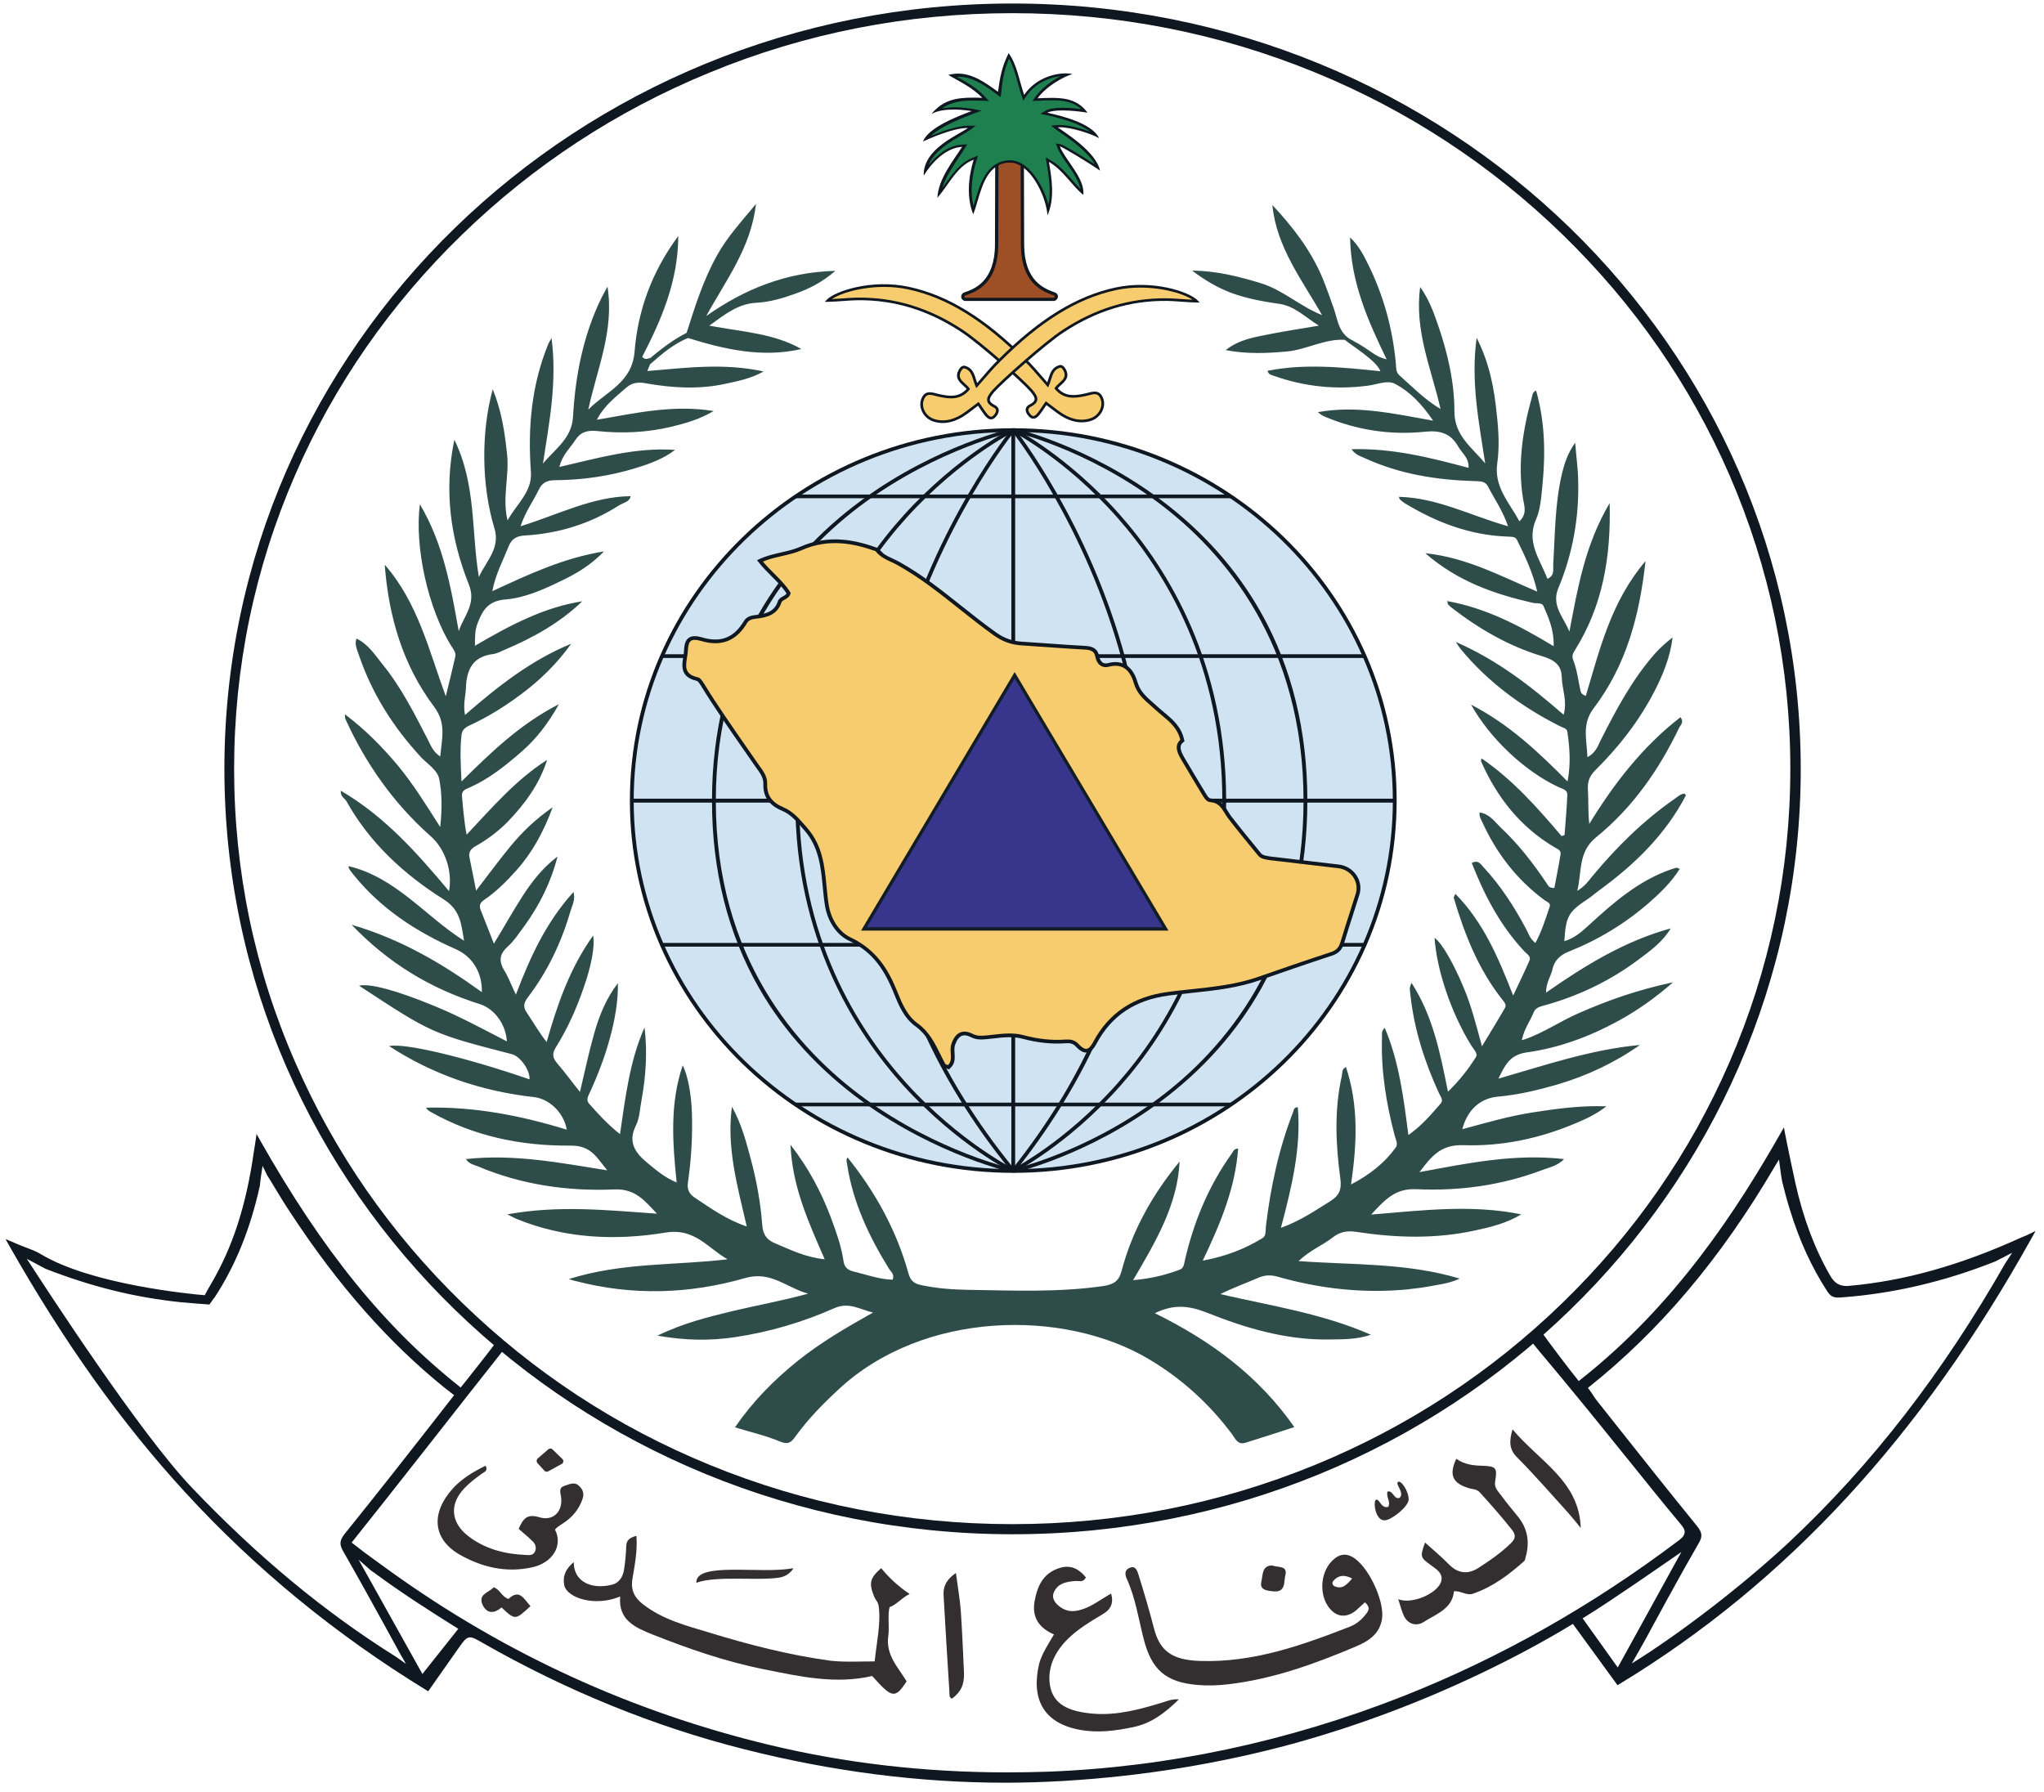 <?xml version="1.0" encoding="UTF-8" standalone="yes"?>
<svg width="100%" height="100%" viewBox="0 0 471 413" version="1.1" xmlns="http://www.w3.org/2000/svg" xmlns:xlink="http://www.w3.org/1999/xlink" xml:space="preserve" xmlns:serif="http://www.serif.com/" style="fill-rule:evenodd;clip-rule:evenodd;stroke-linejoin:round;stroke-miterlimit:2;">
  <g transform="matrix(1,0,0,1,-8852,-8614)">
    <g id="Page-64" serif:id="Page 64" transform="matrix(1.333,0,0,1.333,8640,8100)">
      <rect x="0" y="0" width="1920" height="1080" style="fill:none;"/>
      <g transform="matrix(1,0,0,1,509.877,675.388)">
        <path d="M0,-76.471C-0.4,-76.277 -0.8,-76.083 -1.24,-75.927L-1.52,-75.811C-11.837,-71.111 -21.515,-68.354 -31.073,-67.5C-31.273,-67.5 -31.433,-67.461 -31.593,-67.461C-32.872,-67.461 -33.712,-67.966 -34.432,-69.208C-37.111,-73.83 -39.111,-79.112 -40.51,-85.404C-40.99,-87.578 -41.43,-89.753 -41.91,-92.045L-42.47,-94.88L-42.99,-93.948C-50.428,-80.898 -61.106,-64.237 -77.782,-51.149L-77.902,-51.033L-78.022,-51.149C-79.541,-53.013 -83.26,-57.945 -84.38,-59.538L-84.66,-59.926L-86.46,-58.256L-86.22,-57.984C-85.18,-56.703 -83.94,-55.227 -82.701,-53.751C-81.661,-52.508 -80.621,-51.265 -79.701,-50.139L-79.581,-49.984C-77.462,-47.42 -75.262,-44.741 -73.303,-42.294C-72.063,-40.741 -70.783,-39.187 -69.544,-37.634L-69.504,-37.595C-66.504,-33.866 -63.425,-30.021 -60.306,-26.293C-59.906,-25.827 -59.546,-25.322 -59.626,-24.778C-59.706,-24.234 -60.186,-23.807 -60.666,-23.458C-75.622,-12.156 -91.658,-3.107 -108.294,3.457C-128.33,11.341 -149.005,15.729 -169.76,16.506C-172.119,16.584 -174.479,16.623 -176.838,16.623C-190.955,16.623 -204.792,15.03 -217.948,11.845C-241.543,6.175 -263.498,-3.884 -283.133,-17.982C-284.732,-19.108 -286.332,-20.312 -287.892,-21.438L-290.051,-23.108C-288.572,-24.934 -280.774,-34.798 -276.974,-39.653C-272.735,-45.051 -267.937,-51.188 -263.778,-56.431L-263.538,-56.742L-264.977,-57.907L-265.217,-57.557C-266.657,-55.615 -268.776,-52.974 -270.456,-50.838L-271.216,-49.906L-271.336,-50.023C-284.373,-60.354 -295.05,-73.519 -305.928,-92.744L-306.487,-93.754L-306.648,-92.627C-306.767,-91.89 -306.847,-91.268 -306.967,-90.608C-308.287,-81.325 -310.647,-74.102 -314.366,-67.81C-314.885,-66.917 -315.285,-66.218 -315.445,-65.868C-317.765,-66.063 -335.001,-67.694 -343.719,-72.937C-344.599,-73.481 -345.598,-73.83 -346.598,-74.218C-347.078,-74.413 -347.558,-74.568 -348.038,-74.801L-349.877,-75.578L-349.317,-74.568C-339.76,-57.712 -329.762,-43.692 -318.765,-31.73C-306.687,-18.564 -292.691,-7.107 -277.134,2.408L-276.815,2.602L-275.095,0.155C-273.895,-1.554 -272.735,-3.223 -271.576,-4.855C-270.616,-6.214 -270.216,-6.719 -269.576,-6.719C-269.056,-6.719 -268.456,-6.369 -267.377,-5.748C-252.94,2.486 -237.744,8.7 -222.187,12.622C-207.031,16.467 -191.875,18.409 -177.078,18.409C-173.679,18.409 -170.24,18.292 -166.881,18.098C-153.284,17.283 -140.007,15.108 -127.41,11.69C-116.412,8.661 -105.455,4.583 -94.818,-0.505C-89.219,-3.185 -84.06,-5.942 -79.061,-8.971L-78.941,-9.049L-71.223,1.554L-70.903,1.359C-42.07,-16.118 -18.716,-41.401 0.48,-75.966L1.04,-76.976L0,-76.471ZM-68.744,-2.214C-67.864,-3.767 -66.464,-6.214 -66.224,-6.68C-65.464,-8.078 -64.705,-9.515 -63.905,-10.952C-63.425,-11.806 -62.985,-12.661 -62.505,-13.515C-60.786,-16.661 -58.986,-19.885 -57.146,-23.069C-56.507,-24.157 -56.587,-24.856 -57.466,-25.943C-62.425,-32.041 -67.384,-38.294 -72.183,-44.352L-74.702,-47.537C-75.062,-47.964 -75.382,-48.469 -75.702,-48.974C-75.862,-49.207 -76.062,-49.479 -76.262,-49.751L-76.342,-49.867L-76.222,-49.945C-63.825,-59.81 -53.347,-72.276 -44.11,-88.006L-43.31,-89.326C-43.15,-88.006 -42.87,-85.986 -42.75,-85.481C-42.35,-83.85 -41.91,-82.18 -41.39,-80.549C-39.791,-75.345 -37.711,-70.801 -35.032,-66.645C-34.392,-65.635 -33.872,-65.402 -32.712,-65.48C-23.754,-66.101 -14.757,-68.199 -5.959,-71.694C-5.759,-71.772 -4.239,-72.587 -2.999,-73.209L-4.199,-71.383C-15.076,-52.314 -27.313,-36.546 -41.55,-23.186C-49.508,-15.768 -60.506,-7.301 -68.744,-2.214M-60.186,-21.477L-71.183,-1.514L-77.262,-10.02L-77.102,-10.098C-72.023,-13.244 -64.465,-18.526 -60.186,-21.477M-342.999,-70.451C-335.121,-67.383 -327.722,-65.519 -319.644,-64.665C-318.924,-64.587 -315.005,-64.276 -314.846,-64.276L-314.606,-64.276L-314.486,-64.47C-313.806,-65.441 -313.806,-65.441 -313.766,-65.441C-310.127,-70.995 -307.567,-77.325 -305.928,-84.743C-305.888,-84.86 -305.888,-84.976 -305.888,-85.132C-305.848,-85.481 -305.648,-87.074 -305.448,-88.239L-304.728,-86.763L-304.728,-86.724C-304.248,-85.986 -303.808,-85.248 -303.368,-84.51C-302.408,-82.918 -301.489,-81.403 -300.489,-79.928C-292.331,-67.5 -283.653,-57.674 -273.935,-49.829C-273.895,-49.829 -273.055,-49.129 -272.336,-48.586C-273.655,-46.877 -280.254,-38.449 -283.013,-34.954C-285.692,-31.575 -288.452,-28.079 -291.211,-24.662C-292.011,-23.652 -292.291,-22.914 -291.531,-21.632C-289.092,-17.399 -286.732,-13.088 -284.413,-8.894C-283.613,-7.457 -282.853,-6.02 -282.053,-4.583C-281.933,-4.35 -281.253,-3.146 -280.654,-2.136L-282.413,-3.379C-294.69,-11.069 -306.248,-20.623 -317.685,-32.623C-326.603,-41.983 -342.479,-66.412 -346.198,-72.16C-343.039,-70.49 -342.999,-70.451 -342.999,-70.451M-271.736,-8.273L-271.616,-8.195L-277.814,-0.388L-288.852,-20.157L-286.732,-18.293L-286.332,-18.021C-281.453,-14.408 -276.455,-11.224 -271.736,-8.273" style="fill:rgb(15,23,33);fill-rule:nonzero;"/>
      </g>
      <g transform="matrix(1,0,0,1,334.039,649.173)">
        <path d="M0,-261.299C18.156,-261.299 35.792,-257.842 52.348,-251.046C68.384,-244.482 82.74,-235.045 95.098,-223.044C107.455,-211.043 117.172,-197.062 123.931,-181.527C130.929,-165.409 134.488,-148.321 134.488,-130.688C134.488,-113.056 130.929,-95.929 123.931,-79.85C117.172,-64.276 107.455,-50.334 95.098,-38.333C82.74,-26.332 68.344,-16.894 52.348,-10.331C35.752,-3.535 18.156,-0.078 0,-0.078C-18.156,-0.078 -35.792,-3.535 -52.348,-10.331C-68.384,-16.895 -82.74,-26.332 -95.097,-38.333C-107.455,-50.334 -117.172,-64.315 -123.931,-79.85C-130.969,-95.89 -134.528,-113.017 -134.528,-130.65C-134.528,-148.282 -130.969,-165.409 -123.971,-181.488C-117.212,-197.062 -107.495,-211.005 -95.137,-223.005C-82.78,-235.006 -68.384,-244.443 -52.388,-251.007C-35.752,-257.881 -18.156,-261.299 0,-261.299M0,-262.969C-75.222,-262.969 -136.208,-203.742 -136.208,-130.65C-136.208,-57.596 -75.222,1.67 0.04,1.67C75.302,1.67 136.288,-57.558 136.288,-130.65C136.248,-203.742 75.262,-262.969 0,-262.969" style="fill:rgb(15,23,33);fill-rule:nonzero;"/>
      </g>
      <g transform="matrix(1,0,0,1,335.758,437.352)">
        <path d="M0,-23.962C0,-23.962 0.04,-13.826 0.04,-9.553C0.04,-2.951 3.639,-1.63 5.559,-0.931C6.039,-0.776 5.959,-0.116 5.479,0L-9.878,0C-10.358,-0.077 -10.438,-0.737 -9.958,-0.931C-8.038,-1.592 -4.439,-2.951 -4.439,-9.553C-4.439,-13.826 -4.399,-23.962 -4.399,-23.962L0,-23.962Z" style="fill:rgb(158,79,38);fill-rule:nonzero;"/>
      </g>
      <g transform="matrix(1,0,0,1,341.272,413.116)">
        <path d="M0,24.511L-15.438,24.507C-15.776,24.452 -16.031,24.191 -16.07,23.855C-16.112,23.51 -15.914,23.187 -15.58,23.052C-13.835,22.451 -10.235,21.213 -10.235,14.683C-10.235,10.459 -10.195,0.375 -10.195,0.273L-10.194,0L-5.232,0L-5.231,0.273C-5.231,0.375 -5.191,10.459 -5.191,14.683C-5.191,21.105 -1.72,22.369 0.144,23.048C0.46,23.15 0.662,23.433 0.649,23.766C0.635,24.121 0.388,24.417 0.034,24.503L0,24.511ZM-15.363,23.963L-0.076,23.963C0.031,23.924 0.082,23.828 0.085,23.745C0.088,23.683 0.067,23.601 -0.044,23.565C-2.047,22.836 -5.756,21.485 -5.756,14.683C-5.756,10.851 -5.788,2.196 -5.795,0.548L-9.631,0.548C-9.638,2.196 -9.67,10.851 -9.67,14.683C-9.67,21.6 -13.524,22.926 -15.377,23.563C-15.517,23.621 -15.514,23.753 -15.51,23.792C-15.506,23.826 -15.483,23.934 -15.363,23.963" style="fill:rgb(15,23,33);fill-rule:nonzero;"/>
      </g>
      <g transform="matrix(1,0,0,1,327.24,395.253)">
        <path d="M0,26.72C-0.8,24.312 -0.68,21.166 0.32,18.02L0.44,17.593L0,17.749C-2.12,18.564 -3.439,20.428 -4.719,22.254C-5.079,22.797 -5.479,23.302 -5.879,23.846C-5.479,21.516 -3.919,19.186 -2.639,17.321C-2.279,16.816 -1.96,16.311 -1.68,15.885L-1.44,15.535L-1.88,15.574C-4.879,15.729 -7.198,18.409 -8.238,19.923C-7.798,16.778 -4.279,14.758 -2.12,13.515C-1.52,13.166 -1.04,12.894 -0.72,12.661L-0.2,12.272L-0.88,12.272C-2.959,12.272 -5.879,13.399 -8.118,14.37C-6.718,12.233 -2,10.486 -0.12,9.787L0.64,9.515L-0.12,9.36C-0.16,9.36 -1.56,9.088 -3.199,9.088C-4.399,9.088 -5.399,9.204 -6.239,9.476C-4.519,7.845 -2.559,7.457 0,7.457C0.48,7.457 1,7.457 1.68,7.495L2.239,7.534L1.879,7.146C0.52,5.67 -1.28,4.66 -2.879,3.806C-3.119,3.689 -3.319,3.573 -3.559,3.418C-3.199,3.34 -2.839,3.34 -2.519,3.34C0,3.34 2.199,4.932 4.279,6.447L4.599,6.68L4.639,6.292C4.959,4.194 5.239,2.252 6.278,0C7.118,1.32 7.598,3.029 8.038,4.66C8.238,5.36 8.438,6.097 8.678,6.796L8.838,7.224L9.118,6.835C10.957,4.156 14.037,3.223 16.156,3.223L16.356,3.223C14.676,3.922 12.397,5.36 11.077,7.185L10.837,7.534L11.277,7.534C11.517,7.534 11.757,7.534 11.997,7.495C12.557,7.457 13.157,7.457 13.717,7.457C15.756,7.457 17.836,7.728 19.395,9.515C18.356,9.36 16.876,9.204 15.556,9.204C14.237,9.204 13.357,9.36 12.837,9.631L12.357,9.903L12.917,10.02C17.276,10.952 20.075,12.195 21.315,13.671C19.635,12.933 16.956,12.117 15.156,12.117L14.716,12.117L14.117,12.156L14.597,12.506C14.757,12.622 14.996,12.777 15.236,12.971C16.916,14.098 20.635,16.661 21.635,19.302C19.675,17.981 15.636,15.496 15.116,15.418L14.716,15.341L14.876,15.69C15.236,16.584 15.916,17.554 16.596,18.564C17.716,20.195 18.875,21.904 18.956,23.535C18.276,22.953 17.676,22.215 17.036,21.477C15.956,20.234 14.796,18.914 13.317,18.059L12.917,17.826L12.997,18.292C13.517,21.205 13.877,24.04 13.077,26.564C12.477,23.186 9.878,18.137 6.438,18.137C3.079,18.137 1.84,21.399 1.4,22.642C1.12,23.38 0.92,24.118 0.72,24.856C0.4,25.477 0.24,26.099 0,26.72" style="fill:rgb(31,128,79);fill-rule:nonzero;"/>
      </g>
      <g transform="matrix(1,0,0,1,333.479,421.895)">
        <path d="M0,-26.176C0.68,-24.934 1.12,-23.419 1.52,-21.904C1.72,-21.205 1.92,-20.467 2.159,-19.768L2.439,-18.875L2.959,-19.652C4.479,-21.904 6.958,-22.914 8.918,-23.147C7.398,-22.332 5.639,-21.089 4.559,-19.574L4.039,-18.836L4.959,-18.875C5.199,-18.875 5.439,-18.875 5.679,-18.914C6.239,-18.953 6.838,-18.953 7.398,-18.953C9.198,-18.953 11.037,-18.758 12.477,-17.438C11.517,-17.554 10.358,-17.671 9.238,-17.671C7.878,-17.671 6.958,-17.515 6.399,-17.205L5.399,-16.622L6.518,-16.389C10.038,-15.612 12.557,-14.68 13.997,-13.554C12.357,-14.136 10.278,-14.68 8.838,-14.68L8.398,-14.68L7.238,-14.564L8.158,-13.865C8.318,-13.748 8.558,-13.593 8.838,-13.399C10.318,-12.389 13.517,-10.175 14.837,-7.884C12.797,-9.204 9.438,-11.263 8.878,-11.379L8.078,-11.496L8.358,-10.758C8.718,-9.826 9.398,-8.855 10.118,-7.845C11.077,-6.447 12.077,-4.971 12.357,-3.573C11.877,-4.078 11.397,-4.622 10.917,-5.165C9.798,-6.447 8.678,-7.767 7.158,-8.622L6.319,-9.088L6.478,-8.155C6.918,-5.592 7.278,-3.107 6.798,-0.893C5.919,-4.272 3.399,-8.583 0.16,-8.583C-3.359,-8.583 -4.639,-5.204 -5.119,-3.961C-5.399,-3.223 -5.599,-2.485 -5.839,-1.748C-5.959,-1.398 -6.039,-1.009 -6.159,-0.66C-6.718,-2.913 -6.518,-5.709 -5.639,-8.544L-5.359,-9.398L-6.238,-9.049C-8.438,-8.195 -9.758,-6.291 -11.077,-4.466C-11.237,-4.233 -11.397,-4 -11.557,-3.767C-10.957,-5.709 -9.678,-7.573 -8.638,-9.166C-8.278,-9.67 -7.958,-10.175 -7.678,-10.641L-7.238,-11.34L-8.078,-11.301C-10.637,-11.185 -12.677,-9.282 -13.917,-7.767C-12.957,-10.214 -10.038,-11.845 -8.198,-12.933C-7.598,-13.282 -7.118,-13.554 -6.798,-13.787L-5.759,-14.564L-7.078,-14.564C-8.918,-14.564 -11.397,-13.671 -13.517,-12.816C-11.677,-14.564 -7.718,-16.04 -6.239,-16.622L-4.759,-17.166L-6.318,-17.477C-6.358,-17.477 -7.758,-17.749 -9.438,-17.749C-10.238,-17.749 -10.957,-17.671 -11.597,-17.554C-10.078,-18.642 -8.358,-18.914 -6.239,-18.914C-5.759,-18.914 -5.239,-18.914 -4.559,-18.875L-3.479,-18.836L-4.199,-19.613C-5.599,-21.127 -7.398,-22.137 -8.998,-22.992C-9.038,-22.992 -9.038,-23.03 -9.078,-23.03L-8.718,-23.03C-6.279,-23.03 -4.119,-21.477 -2.08,-19.962L-1.48,-19.496L-1.36,-20.234C-1.16,-22.292 -0.92,-24.118 0,-26.176M-0.08,-27.108C-1.28,-24.739 -1.6,-22.759 -1.92,-20.428C-4.159,-22.059 -6.318,-23.574 -8.838,-23.574C-9.358,-23.574 -9.918,-23.497 -10.517,-23.341C-8.678,-22.254 -6.358,-21.205 -4.639,-19.38C-5.239,-19.418 -5.799,-19.418 -6.318,-19.418C-9.238,-19.418 -11.477,-18.953 -13.437,-16.583C-12.357,-17.205 -10.877,-17.36 -9.518,-17.36C-7.878,-17.36 -6.478,-17.088 -6.478,-17.088C-8.798,-16.234 -13.997,-14.253 -14.876,-11.845C-13.077,-12.661 -9.518,-14.175 -7.158,-14.175L-7.118,-14.175C-8.638,-13.01 -14.916,-10.603 -14.756,-5.942C-13.517,-7.962 -11.077,-10.758 -8.118,-10.913C-9.598,-8.583 -12.237,-5.398 -12.397,-2.097C-10.358,-4.466 -8.998,-7.612 -6.118,-8.699C-7.078,-5.631 -7.358,-2.058 -6.198,0.738C-5.599,-0.777 -5.279,-2.369 -4.719,-3.845C-4.239,-5.126 -3.039,-8.195 0.12,-8.195C3.639,-8.195 6.399,-2.408 6.638,0.932C7.878,-1.864 7.438,-5.204 6.878,-8.311C9.358,-6.913 10.837,-4.194 12.837,-2.602C13.117,-5.476 9.798,-8.505 8.758,-10.991C9.238,-10.913 14.037,-8 15.716,-6.796C15.036,-10.097 9.598,-13.399 8.398,-14.292L8.798,-14.292C10.877,-14.292 14.157,-13.166 15.556,-12.428C14.277,-15.03 9.038,-16.273 6.598,-16.816C7.118,-17.088 8.078,-17.205 9.198,-17.205C10.717,-17.205 12.437,-17.011 13.557,-16.816C11.957,-19.03 9.718,-19.38 7.358,-19.38C6.559,-19.38 5.719,-19.341 4.919,-19.302C6.399,-21.36 9.358,-23.03 10.957,-23.497C10.638,-23.574 10.238,-23.613 9.798,-23.613C7.718,-23.613 4.519,-22.72 2.599,-19.884C1.76,-22.37 1.32,-25.205 -0.08,-27.108" style="fill:rgb(15,23,33);fill-rule:nonzero;"/>
      </g>
      <g transform="matrix(1,0,0,1,337.318,439.645)">
        <path d="M0,13.476C0.76,14.408 1.44,15.262 -0.2,16.078C-1,16.466 -0.8,17.165 -0.32,17.709C0.32,18.486 0.88,17.981 1.28,17.476C1.72,16.933 2.08,16.311 2.559,15.651C3.559,16.389 4.439,17.127 5.439,17.748C6.958,18.641 8.638,19.069 10.398,18.447C11.837,17.903 12.677,16.311 12.237,14.991C11.677,13.282 10.438,13.981 9.278,14.214C7.478,14.602 5.719,14.796 4.279,13.088C4.959,12.117 6.638,11.534 5.759,9.903C5.559,9.553 5.279,9.165 4.839,9.32C3.399,9.786 3.399,11.184 2.839,12.505C1.48,10.951 0.28,9.476 -1.08,8.155C-6.638,2.601 -13.277,-2.525 -21.195,-4.234C-27.473,-5.593 -33.752,-3.535 -35.152,-2.098C-33.792,-2.098 -31.353,-2.37 -30.033,-2.37C-23.434,-2.447 -17.636,-0.544 -12.117,3.067C-8.878,5.165 -1.36,11.884 0,13.476" style="fill:rgb(247,204,110);fill-rule:nonzero;"/>
      </g>
      <g transform="matrix(1,0,0,1,346.03,433.796)">
        <path d="M0,24.815C-1.101,24.815 -2.237,24.473 -3.395,23.792C-4.104,23.352 -4.738,22.866 -5.409,22.352C-5.635,22.178 -5.865,22.002 -6.1,21.826C-6.244,22.031 -6.377,22.231 -6.507,22.426C-6.753,22.793 -6.984,23.14 -7.248,23.466C-7.511,23.798 -7.876,24.182 -8.347,24.187C-8.646,24.197 -8.948,24.026 -9.216,23.7C-9.584,23.283 -9.747,22.842 -9.668,22.465C-9.623,22.248 -9.474,21.944 -9.018,21.722C-8.507,21.468 -8.215,21.198 -8.153,20.921C-8.058,20.496 -8.483,19.974 -8.895,19.468C-10.239,17.896 -17.764,11.175 -20.96,9.106C-26.624,5.399 -32.441,3.637 -38.742,3.707C-39.391,3.707 -40.337,3.776 -41.251,3.841C-42.195,3.909 -43.17,3.979 -43.864,3.979L-44.41,3.979L-44.035,3.594C-42.596,2.116 -36.286,0 -29.856,1.392C-23.095,2.851 -16.666,6.807 -9.623,13.845C-8.586,14.853 -7.646,15.944 -6.651,17.1C-6.421,17.367 -6.189,17.637 -5.952,17.909C-5.878,17.701 -5.813,17.493 -5.749,17.289C-5.436,16.286 -5.14,15.338 -3.948,14.952C-3.278,14.714 -2.893,15.387 -2.748,15.64C-2.026,16.978 -2.872,17.741 -3.552,18.354C-3.766,18.547 -3.971,18.731 -4.133,18.927C-2.789,20.403 -1.167,20.202 0.514,19.839C0.706,19.801 0.897,19.75 1.086,19.7C2.034,19.449 3.214,19.137 3.749,20.77C4.229,22.21 3.323,23.922 1.77,24.509C1.192,24.713 0.601,24.815 0,24.815M-6.205,21.174L-6.011,21.317C-5.704,21.544 -5.409,21.77 -5.117,21.993C-4.456,22.5 -3.831,22.979 -3.147,23.404C-1.464,24.393 0.092,24.616 1.605,24.081C2.928,23.581 3.707,22.128 3.301,20.909C2.902,19.692 2.192,19.881 1.21,20.141C1.011,20.194 0.811,20.246 0.613,20.286C-1.189,20.675 -3.08,20.904 -4.615,19.081L-4.727,18.949L-4.628,18.808C-4.424,18.517 -4.143,18.263 -3.872,18.019C-3.195,17.409 -2.61,16.881 -3.162,15.857C-3.437,15.377 -3.613,15.321 -3.793,15.384C-4.76,15.697 -4.998,16.458 -5.299,17.421C-5.402,17.754 -5.51,18.097 -5.655,18.44L-5.802,18.787L-6.052,18.502C-6.38,18.127 -6.698,17.758 -7.012,17.393C-8,16.245 -8.933,15.161 -9.958,14.165C-16.937,7.193 -23.291,3.276 -29.958,1.837C-35.425,0.655 -41.138,2.125 -43.196,3.506C-42.619,3.481 -41.944,3.432 -41.286,3.386C-40.363,3.319 -39.409,3.25 -38.745,3.25C-32.352,3.188 -26.443,4.966 -20.698,8.727C-17.396,10.864 -9.92,17.553 -8.531,19.179L-8.528,19.183C-8.048,19.772 -7.551,20.381 -7.693,21.018C-7.788,21.441 -8.152,21.805 -8.805,22.13C-9.037,22.243 -9.172,22.386 -9.207,22.555C-9.256,22.788 -9.127,23.1 -8.854,23.409C-8.677,23.624 -8.51,23.73 -8.355,23.73L-8.352,23.73C-8.148,23.728 -7.908,23.55 -7.619,23.185C-7.368,22.875 -7.142,22.536 -6.902,22.177C-6.728,21.916 -6.547,21.645 -6.345,21.367L-6.205,21.174Z" style="fill:rgb(15,23,33);fill-rule:nonzero;"/>
      </g>
      <g transform="matrix(1,0,0,1,330.72,439.761)">
        <path d="M0,13.476C-0.76,14.408 -1.44,15.263 0.2,16.079C1,16.467 0.8,17.166 0.32,17.709C-0.32,18.486 -0.88,17.982 -1.28,17.476C-1.72,16.933 -2.079,16.311 -2.559,15.651C-3.559,16.389 -4.439,17.127 -5.439,17.748C-6.958,18.642 -8.638,19.069 -10.397,18.447C-11.837,17.904 -12.677,16.311 -12.237,14.991C-11.677,13.282 -10.438,13.981 -9.278,14.214C-7.478,14.602 -5.719,14.797 -4.279,13.088C-4.959,12.117 -6.638,11.535 -5.759,9.903C-5.559,9.554 -5.279,9.165 -4.839,9.32C-3.399,9.787 -3.399,11.185 -2.839,12.505C-1.48,10.952 -0.28,9.476 1.08,8.155C6.638,2.602 13.277,-2.525 21.195,-4.234C27.474,-5.593 33.752,-3.535 35.152,-2.097C33.792,-2.097 31.353,-2.369 30.033,-2.369C23.435,-2.447 17.636,-0.544 12.117,3.068C8.918,5.165 1.4,11.884 0,13.476" style="fill:rgb(247,204,110);fill-rule:nonzero;"/>
      </g>
      <g transform="matrix(1,0,0,1,322.005,433.912)">
        <path d="M0,24.816C-0.6,24.816 -1.188,24.714 -1.764,24.511C-3.321,23.923 -4.227,22.21 -3.747,20.769C-3.212,19.137 -2.032,19.45 -1.084,19.701C-0.895,19.751 -0.704,19.801 -0.516,19.839C1.169,20.203 2.791,20.402 4.135,18.927C3.973,18.732 3.768,18.547 3.554,18.354C2.874,17.742 2.028,16.979 2.747,15.646C2.895,15.388 3.278,14.716 3.956,14.955C5.141,15.338 5.438,16.286 5.751,17.29C5.815,17.493 5.88,17.702 5.954,17.91C6.191,17.637 6.423,17.367 6.653,17.101C7.648,15.945 8.588,14.853 9.628,13.843C16.669,6.808 23.098,2.851 29.858,1.392C36.289,0 42.598,2.117 44.037,3.594L44.412,3.98L43.866,3.98C43.172,3.98 42.197,3.91 41.253,3.842C40.339,3.776 39.393,3.708 38.747,3.708C32.45,3.632 26.626,5.399 20.963,9.106C17.787,11.188 10.341,17.828 8.896,19.47C8.484,19.975 8.06,20.497 8.155,20.921C8.217,21.199 8.509,21.469 9.022,21.724C9.476,21.944 9.625,22.249 9.67,22.465C9.749,22.843 9.586,23.284 9.213,23.707C8.95,24.027 8.66,24.192 8.349,24.187C7.877,24.183 7.513,23.799 7.248,23.465C6.986,23.141 6.755,22.794 6.509,22.426C6.379,22.232 6.246,22.031 6.102,21.827C5.867,22.003 5.637,22.179 5.411,22.352C4.74,22.867 4.106,23.352 3.402,23.789C2.239,24.473 1.101,24.816 0,24.816M-2.233,19.949C-2.698,19.949 -3.056,20.169 -3.299,20.909C-3.705,22.128 -2.926,23.582 -1.598,24.084C-0.09,24.616 1.466,24.393 3.154,23.402C3.833,22.979 4.458,22.5 5.119,21.994C5.41,21.771 5.706,21.544 6.013,21.318L6.207,21.175L6.347,21.368C6.549,21.646 6.73,21.917 6.904,22.178C7.143,22.536 7.37,22.875 7.62,23.184C7.91,23.55 8.149,23.729 8.354,23.731L8.357,23.731C8.512,23.731 8.678,23.625 8.851,23.416C9.129,23.1 9.258,22.789 9.209,22.556C9.174,22.386 9.039,22.243 8.809,22.131C8.154,21.806 7.79,21.442 7.695,21.019C7.553,20.382 8.049,19.773 8.53,19.183L8.535,19.177C9.985,17.527 17.498,10.826 20.7,8.727C26.445,4.967 32.345,3.189 38.75,3.251C39.411,3.251 40.365,3.319 41.288,3.386C41.946,3.433 42.62,3.482 43.198,3.506C41.139,2.125 35.427,0.656 29.961,1.838C23.293,3.277 16.939,7.193 9.963,14.164C8.935,15.161 8.002,16.246 7.014,17.394C6.7,17.758 6.382,18.128 6.054,18.502L5.804,18.788L5.657,18.441C5.512,18.098 5.404,17.754 5.301,17.422C5,16.458 4.762,15.697 3.801,15.386C3.615,15.322 3.439,15.378 3.161,15.863C2.612,16.881 3.197,17.409 3.874,18.019C4.145,18.264 4.426,18.517 4.63,18.808L4.729,18.949L4.617,19.081C3.082,20.903 1.191,20.676 -0.615,20.286C-0.809,20.247 -1.009,20.194 -1.208,20.142C-1.592,20.04 -1.935,19.949 -2.233,19.949" style="fill:rgb(15,23,33);fill-rule:nonzero;"/>
      </g>
      <g transform="matrix(-1,0,0,1,334.199,588.042)">
        <path d="M0,-128.086C-36.42,-128.086 -65.944,-99.413 -65.944,-64.043C-65.944,-28.673 -36.42,0 0,0C36.42,0 65.944,-28.673 65.944,-64.043C65.944,-99.413 36.42,-128.086 0,-128.086" style="fill:rgb(207,227,242);fill-rule:nonzero;"/>
      </g>
      <g transform="matrix(1,0,0,1,334.199,459.636)">
        <path d="M0,128.726C-36.543,128.726 -66.274,99.853 -66.274,64.363C-66.274,28.873 -36.543,0 0,0C36.544,0 66.274,28.873 66.274,64.363C66.274,99.853 36.544,128.726 0,128.726M0,0.64C-36.18,0.64 -65.615,29.226 -65.615,64.363C-65.615,99.5 -36.18,128.086 0,128.086C36.18,128.086 65.615,99.5 65.615,64.363C65.615,29.226 36.18,0.64 0,0.64" style="fill:rgb(15,23,33);fill-rule:nonzero;"/>
      </g>
      <g transform="matrix(1,0,0,1,0,-32.002)">
        <rect x="268.255" y="555.681" width="131.889" height="0.64" style="fill:rgb(15,23,33);"/>
      </g>
      <g transform="matrix(1,0,0,1,0,17.866)">
        <rect x="273.453" y="530.747" width="121.532" height="0.64" style="fill:rgb(15,23,33);"/>
      </g>
      <g transform="matrix(1,0,0,1,0,73.092)">
        <rect x="296.527" y="503.134" width="75.343" height="0.64" style="fill:rgb(15,23,33);"/>
      </g>
      <g transform="matrix(1,0,0,1,0,-32.002)">
        <rect x="268.255" y="555.681" width="131.889" height="0.64" style="fill:rgb(15,23,33);"/>
      </g>
      <g transform="matrix(1,0,0,1,0,-81.947)">
        <rect x="273.453" y="580.654" width="121.532" height="0.639" style="fill:rgb(15,23,33);"/>
      </g>
      <g transform="matrix(1,0,0,1,0,-137.174)">
        <rect x="296.527" y="608.267" width="75.343" height="0.64" style="fill:rgb(15,23,33);"/>
      </g>
      <g transform="matrix(1,0,0,1,0,-32.041)">
        <rect x="333.869" y="491.958" width="0.659" height="128.125" style="fill:rgb(15,23,33);"/>
      </g>
      <g transform="matrix(1,0,0,1,334.459,459.721)">
        <path d="M0,128.478L-0.521,128.086C25.819,95.105 24.416,62.145 18.601,40.303C12.298,16.624 -0.393,0.551 -0.521,0.392L0,0C0.128,0.16 12.902,16.338 19.239,40.143C22.962,54.129 23.771,67.976 21.643,81.299C18.983,97.953 11.701,113.826 0,128.478" style="fill:rgb(15,23,33);fill-rule:nonzero;"/>
      </g>
      <g transform="matrix(1,0,0,1,334.35,459.633)">
        <path d="M0,128.654L-0.303,128.086C-0.212,128.04 8.881,123.401 17.853,113.271C26.128,103.928 35.991,87.867 35.991,64.404C35.991,40.929 26.117,24.82 17.834,15.439C8.862,5.278 -0.213,0.613 -0.304,0.568L0.001,0C0.093,0.047 9.28,4.769 18.334,15.023C26.69,24.485 36.649,40.733 36.649,64.404C36.649,88.076 26.689,104.281 18.334,113.709C9.279,123.925 0.092,128.608 0,128.654" style="fill:rgb(15,23,33);fill-rule:nonzero;"/>
      </g>
      <g transform="matrix(1,0,0,1,334.273,459.606)">
        <path d="M0,128.748L-0.148,128.125C-0.023,128.096 12.573,125.19 25,115.914C36.452,107.365 50.104,91.495 50.104,64.432C50.104,37.358 36.441,21.452 24.979,12.876C12.552,3.579 -0.024,0.651 -0.149,0.623L0.001,0C0.128,0.029 12.842,2.988 25.381,12.369C32.749,17.882 38.62,24.501 42.831,32.043C48.095,41.468 50.763,52.366 50.763,64.432C50.763,76.498 48.095,87.389 42.831,96.803C38.62,104.336 32.749,110.941 25.38,116.437C12.842,125.789 0.127,128.719 0,128.748" style="fill:rgb(15,23,33);fill-rule:nonzero;"/>
      </g>
      <g transform="matrix(1,0,0,1,333.941,459.718)">
        <path d="M0,128.484C-11.994,113.832 -19.458,97.958 -22.185,81.303C-24.367,67.979 -23.538,54.131 -19.721,40.144C-13.225,16.338 -0.131,0.16 0,0L0.516,0.398C0.385,0.557 -12.633,16.648 -19.09,40.33C-25.044,62.166 -26.475,95.115 0.516,128.086L0,128.484Z" style="fill:rgb(15,23,33);fill-rule:nonzero;"/>
      </g>
      <g transform="matrix(1,0,0,1,334.05,459.632)">
        <path d="M0,128.657C-0.094,128.611 -9.502,123.928 -18.774,113.713C-27.331,104.286 -37.532,88.079 -37.532,64.406C-37.532,40.733 -27.332,24.484 -18.774,15.022C-9.502,4.768 -0.095,0.047 -0.001,0L0.298,0.57C0.205,0.616 -9.108,5.295 -18.298,15.464C-26.772,24.842 -36.873,40.945 -36.873,64.406C-36.873,87.879 -26.762,103.946 -18.28,113.29C-9.09,123.414 0.204,128.041 0.297,128.086L0,128.657Z" style="fill:rgb(15,23,33);fill-rule:nonzero;"/>
      </g>
      <g transform="matrix(1,0,0,1,334.126,459.605)">
        <path d="M0,128.71C-0.13,128.681 -13.154,125.762 -25.999,116.42C-33.548,110.93 -39.563,104.329 -43.878,96.8C-49.27,87.39 -52.005,76.5 -52.005,64.432C-52.005,52.365 -49.27,41.467 -43.878,32.041C-39.563,24.499 -33.548,17.88 -26,12.367C-13.155,2.988 -0.131,0.029 -0.001,0L0.146,0.624C0.017,0.652 -12.89,3.588 -25.623,12.893C-37.358,21.469 -51.346,37.371 -51.346,64.432C-51.346,91.504 -37.347,107.367 -25.604,115.908C-12.871,125.168 0.016,128.058 0.145,128.086L0,128.71Z" style="fill:rgb(15,23,33);fill-rule:nonzero;"/>
      </g>
      <g transform="matrix(1,0,0,1,310.604,567.885)">
        <path d="M0,-87.268C0.92,-85.986 2.44,-85.598 3.759,-84.86C9.838,-81.481 14.837,-76.665 20.475,-72.665C21.915,-71.655 23.314,-71.15 25.034,-71.034C28.753,-70.801 32.472,-70.49 36.151,-70.296C37.191,-70.218 37.911,-69.908 38.111,-68.781C38.311,-67.81 38.911,-67.034 40.071,-67.344C42.91,-68.082 44.19,-66.218 44.749,-64.276C45.349,-62.179 46.989,-61.13 48.309,-59.887C50.068,-58.256 52.268,-57.052 52.827,-54.256C51.788,-53.479 52.188,-52.392 52.827,-51.266C54.067,-49.168 55.307,-47.071 56.587,-44.974C56.867,-44.547 57.147,-43.964 57.706,-43.925C59.626,-43.809 60.106,-42.216 60.986,-41.012C62.665,-38.838 64.425,-36.701 66.144,-34.604C66.584,-34.06 67.304,-34.022 67.944,-33.905C71.903,-33.439 75.862,-32.973 79.821,-32.507C82.221,-32.235 83.82,-29.905 83.1,-27.652C82.221,-24.856 81.301,-22.099 80.461,-19.302C80.141,-18.254 79.621,-17.71 78.542,-17.361C74.382,-16.001 70.223,-14.564 66.104,-13.127C61.026,-11.341 55.667,-11.185 50.388,-10.486C44.549,-9.71 40.391,-7.03 37.711,-2.02C36.831,-0.35 35.952,-0.194 34.672,-1.553C34.112,-2.175 33.512,-2.291 32.712,-2.253C30.153,-2.059 27.673,-2.369 25.234,-3.029C23.155,-3.573 20.995,-3.146 18.916,-2.952C18.036,-2.874 17.236,-2.835 16.436,-3.263C14.837,-4.078 13.837,-3.456 13.237,-1.787C12.797,-0.544 13.597,0.816 12.677,1.942C12.597,2.019 12.477,2.097 12.397,2.214C12.157,2.136 11.877,2.019 11.637,1.942C10.278,-0.505 9.398,-3.263 6.958,-5.049C4.879,-6.525 3.999,-8.855 3.119,-11.03C1.52,-14.914 -0.56,-18.021 -4.719,-19.963C-6.678,-20.895 -8.238,-23.186 -8.638,-25.827C-9.358,-30.293 -8.878,-35.07 -12.277,-38.954C-13.477,-40.313 -14.557,-41.712 -16.236,-42.411C-18.276,-43.265 -19.355,-44.585 -19.275,-46.799C-19.235,-48.003 -20.035,-49.013 -20.715,-49.945C-23.874,-54.528 -27.114,-59.033 -30.033,-63.771C-30.313,-64.198 -30.633,-64.82 -31.073,-64.898C-34.272,-65.635 -33.072,-67.966 -32.992,-69.791C-32.912,-71.772 -32.232,-72.354 -30.233,-71.772C-26.794,-70.762 -24.434,-71.849 -22.715,-74.723C-22.315,-75.423 -21.595,-75.578 -20.835,-75.655C-19.075,-75.85 -17.436,-76.277 -16.796,-78.219C-16.556,-78.957 -15.476,-78.879 -15.236,-79.734C-16.516,-81.792 -18.596,-83.268 -20.195,-85.326C-17.876,-86.414 -15.316,-86.491 -13.117,-87.462C-8.598,-89.482 -4.319,-88.821 0,-87.268C-0.04,-87.307 0,-87.268 0,-87.268" style="fill:rgb(247,204,110);fill-rule:nonzero;"/>
      </g>
      <g transform="matrix(1,0,0,1,323.136,477.862)">
        <path d="M0,92.618L-0.239,92.541C-0.362,92.501 -0.496,92.451 -0.63,92.401C-0.756,92.354 -0.882,92.306 -0.998,92.269L-1.122,92.229L-1.184,92.117C-1.51,91.531 -1.812,90.92 -2.104,90.33C-3.066,88.384 -3.974,86.546 -5.772,85.23C-7.844,83.759 -8.745,81.525 -9.616,79.364L-9.719,79.11C-11.594,74.557 -13.818,72.018 -17.393,70.349C-19.474,69.359 -21.084,66.963 -21.495,64.243C-21.667,63.179 -21.772,62.081 -21.874,61.018C-22.198,57.649 -22.533,54.164 -25.06,51.277C-25.195,51.123 -25.329,50.969 -25.463,50.815C-26.5,49.623 -27.479,48.497 -28.897,47.907C-31.188,46.947 -32.217,45.455 -32.136,43.213C-32.102,42.19 -32.758,41.297 -33.391,40.433L-33.516,40.263C-34.207,39.26 -34.898,38.268 -35.588,37.275C-38.031,33.764 -40.558,30.132 -42.847,26.417C-42.886,26.358 -42.93,26.288 -42.975,26.215C-43.169,25.905 -43.435,25.481 -43.663,25.441C-46.534,24.779 -46.231,22.864 -45.988,21.326C-45.926,20.935 -45.868,20.567 -45.853,20.219C-45.806,19.048 -45.551,18.363 -45.026,17.999C-44.513,17.643 -43.764,17.626 -42.67,17.945C-39.502,18.875 -37.233,17.984 -35.531,15.139C-35.066,14.326 -34.233,14.135 -33.401,14.05C-31.488,13.839 -30.19,13.373 -29.641,11.707C-29.488,11.235 -29.097,11.022 -28.752,10.835C-28.446,10.669 -28.238,10.547 -28.131,10.327C-28.826,9.251 -29.743,8.336 -30.711,7.369C-31.483,6.598 -32.282,5.801 -32.99,4.89L-33.232,4.579L-32.87,4.409C-31.627,3.827 -30.323,3.528 -29.061,3.238C-27.902,2.972 -26.807,2.722 -25.785,2.27C-20.705,0 -15.972,1.176 -12.417,2.456L-12.511,2.701L-12.317,2.512L-11.327,3.473C-10.849,3.805 -10.305,4.059 -9.744,4.321C-9.368,4.497 -8.981,4.678 -8.608,4.887C-4.73,7.042 -1.239,9.818 2.136,12.503C4.076,14.046 6.082,15.642 8.138,17.1C9.527,18.074 10.88,18.559 12.525,18.671C14.034,18.765 15.545,18.873 17.053,18.98C19.217,19.134 21.455,19.293 23.638,19.408C24.619,19.481 25.649,19.75 25.904,21.188C26.013,21.717 26.244,22.115 26.552,22.299C26.791,22.443 27.094,22.466 27.451,22.371C29.933,21.726 31.737,22.895 32.535,25.661C32.992,27.26 34.114,28.238 35.199,29.184C35.474,29.424 35.746,29.661 36.006,29.906C36.37,30.244 36.765,30.572 37.147,30.89C38.626,32.12 40.156,33.392 40.619,35.706L40.658,35.9L40.497,36.021C39.791,36.548 39.814,37.248 40.584,38.603C41.797,40.656 43.055,42.783 44.338,44.886C44.372,44.938 44.411,45 44.451,45.064C44.664,45.405 44.884,45.757 45.198,45.779C46.877,45.881 47.584,47.027 48.209,48.039C48.372,48.304 48.542,48.578 48.723,48.826C50.281,50.844 51.93,52.854 53.524,54.798L53.87,55.22C54.17,55.591 54.666,55.671 55.192,55.756C55.286,55.772 55.38,55.787 55.473,55.804L67.329,57.199C68.581,57.34 69.697,58.014 70.388,59.046C71.071,60.066 71.252,61.313 70.883,62.466C70.565,63.477 70.242,64.483 69.919,65.488C69.359,67.229 68.781,69.028 68.246,70.811C67.893,71.966 67.275,72.591 66.114,72.967C61.915,74.339 57.658,75.811 53.684,77.197C49.836,78.551 45.777,78.982 41.853,79.4C40.555,79.538 39.214,79.68 37.901,79.854C32.111,80.624 28.046,83.338 25.472,88.151C24.96,89.123 24.437,89.614 23.828,89.694C23.232,89.771 22.618,89.451 21.897,88.686C21.407,88.142 20.902,88.054 20.197,88.091C17.744,88.275 15.261,88.019 12.614,87.303C10.992,86.879 9.272,87.074 7.609,87.263C7.209,87.308 6.811,87.353 6.415,87.39C5.468,87.474 4.615,87.505 3.746,87.041C3.128,86.726 2.601,86.646 2.187,86.805C1.711,86.987 1.317,87.504 1.016,88.342C0.853,88.802 0.884,89.295 0.917,89.817C0.965,90.603 1.016,91.414 0.404,92.164L0.378,92.192C0.348,92.221 0.313,92.251 0.276,92.282C0.221,92.328 0.169,92.371 0.14,92.414L0,92.618ZM-0.665,91.704C-0.576,91.735 -0.485,91.77 -0.393,91.804C-0.339,91.824 -0.285,91.844 -0.232,91.864C-0.205,91.839 -0.179,91.818 -0.154,91.797C-0.135,91.781 -0.117,91.766 -0.1,91.751C0.342,91.197 0.304,90.575 0.259,89.856C0.224,89.295 0.188,88.714 0.394,88.133C0.766,87.096 1.274,86.467 1.945,86.21C2.546,85.979 3.257,86.069 4.058,86.478C4.77,86.858 5.488,86.829 6.354,86.753C6.743,86.717 7.137,86.672 7.533,86.627C9.257,86.431 11.041,86.228 12.788,86.685C15.363,87.382 17.771,87.633 20.155,87.452C20.909,87.415 21.693,87.488 22.388,88.259C22.93,88.835 23.387,89.107 23.74,89.06C24.106,89.012 24.491,88.608 24.886,87.858C27.567,82.846 31.795,80.021 37.812,79.22C39.133,79.045 40.479,78.902 41.781,78.764C45.667,78.35 49.686,77.924 53.461,76.595C57.439,75.208 61.699,73.734 65.905,72.36C66.872,72.046 67.319,71.594 67.614,70.63C68.15,68.843 68.729,67.041 69.29,65.298C69.612,64.294 69.936,63.288 70.254,62.277C70.565,61.305 70.412,60.255 69.836,59.395C69.252,58.523 68.31,57.954 67.251,57.834L55.372,56.436C55.263,56.417 55.173,56.402 55.083,56.388C54.487,56.291 53.81,56.181 53.354,55.617L53.009,55.196C51.412,53.249 49.76,51.235 48.19,49.203C47.99,48.929 47.814,48.643 47.644,48.368C47.025,47.365 46.49,46.498 45.154,46.417C44.497,46.372 44.159,45.831 43.888,45.396C43.85,45.336 43.814,45.277 43.777,45.221C42.485,43.105 41.227,40.976 40.01,38.917C39.594,38.184 38.75,36.7 39.933,35.646C39.472,33.666 38.133,32.552 36.719,31.376C36.33,31.053 35.928,30.718 35.549,30.367C35.293,30.126 35.027,29.894 34.759,29.66C33.604,28.653 32.409,27.612 31.9,25.833C31.197,23.391 29.758,22.434 27.624,22.988C27.086,23.132 26.608,23.085 26.206,22.844C25.734,22.562 25.406,22.029 25.256,21.305C25.105,20.454 24.671,20.127 23.594,20.046C21.413,19.931 19.172,19.772 17.005,19.618C15.499,19.511 13.99,19.403 12.481,19.309C10.705,19.189 9.246,18.667 7.75,17.618C5.679,16.148 3.666,14.547 1.719,12.998C-1.636,10.33 -5.105,7.571 -8.936,5.441C-9.288,5.244 -9.665,5.068 -10.029,4.898C-11.011,4.44 -12.026,3.965 -12.741,3.022C-16.166,1.799 -20.694,0.699 -25.511,2.852C-26.593,3.33 -27.771,3.599 -28.91,3.861C-30.008,4.113 -31.141,4.373 -32.211,4.821C-31.591,5.573 -30.905,6.258 -30.238,6.923C-29.205,7.955 -28.229,8.929 -27.486,10.125L-27.413,10.242L-27.45,10.374C-27.612,10.95 -28.066,11.196 -28.431,11.394C-28.745,11.565 -28.942,11.68 -29.013,11.901C-29.707,14.007 -31.498,14.483 -33.329,14.686C-34.11,14.766 -34.653,14.922 -34.958,15.455C-36.816,18.561 -39.4,19.575 -42.86,18.558C-43.73,18.305 -44.314,18.292 -44.643,18.52C-44.981,18.754 -45.157,19.303 -45.195,20.245C-45.212,20.629 -45.275,21.033 -45.337,21.422C-45.58,22.963 -45.791,24.293 -43.528,24.815C-43.026,24.903 -42.7,25.423 -42.412,25.883C-42.369,25.951 -42.328,26.018 -42.287,26.08C-40.002,29.788 -37.48,33.412 -35.042,36.918C-34.351,37.91 -33.66,38.903 -32.973,39.9L-32.855,40.061C-32.19,40.968 -31.437,41.995 -31.478,43.234C-31.549,45.207 -30.673,46.466 -28.637,47.319C-27.077,47.969 -26.001,49.205 -24.96,50.401C-24.827,50.554 -24.694,50.708 -24.559,50.861C-21.896,53.903 -21.552,57.49 -21.219,60.959C-21.117,62.011 -21.013,63.099 -20.844,64.147C-20.462,66.667 -18.995,68.875 -17.105,69.774C-12.469,71.939 -10.46,75.589 -9.107,78.875L-9.003,79.131C-8.166,81.206 -7.3,83.353 -5.379,84.716C-3.45,86.129 -2.463,88.124 -1.51,90.053C-1.24,90.6 -0.961,91.164 -0.665,91.704" style="fill:rgb(15,23,33);fill-rule:nonzero;"/>
      </g>
      <g transform="matrix(1,0,0,1,220.666,496.036)">
        <path d="M0,0.039L0.04,0L0,0.039Z" style="fill:rgb(46,77,74);fill-rule:nonzero;"/>
      </g>
      <g transform="matrix(1,0,0,1,414.58,525.98)">
        <path d="M0,0.039L0.04,0.039L0.04,0L0,0.039Z" style="fill:rgb(46,77,74);fill-rule:nonzero;"/>
      </g>
      <g transform="matrix(1,0,0,1,430.256,506.173)">
        <path d="M0,43.925C5.079,41.905 9.678,39.109 13.797,35.536C15.796,33.788 17.716,31.924 19.155,29.633C18.836,29.516 18.716,29.438 18.596,29.438C18.276,29.516 17.956,29.633 17.676,29.71C12.077,31.652 7.758,35.419 3.559,39.264C2.279,40.43 1.04,41.595 -0.8,42.138C-0.52,37.789 -0.08,37.051 3.279,34.837C3.919,34.41 4.519,33.866 5.159,33.4C11.357,28.895 16.716,23.691 20.235,16.894C20.155,16.816 20.035,16.738 19.955,16.622C19.275,16.7 18.796,17.166 18.236,17.554C12.837,21.321 8.238,25.865 4.079,30.875C3.399,31.691 2.799,32.623 1.44,33.439C2.279,29.982 1.56,26.72 4.719,24.157C11.037,19.03 15.556,12.506 19.035,5.282C19.275,4.777 19.955,4.272 19.275,3.417C12.717,8.505 7.798,14.874 3.519,21.865C3.279,19.768 3.399,17.826 3.279,15.845C3.199,14.486 3.599,13.554 4.559,12.583C8.638,8.544 12.117,4.078 14.756,-1.01C16.276,-3.962 17.516,-7.03 17.916,-10.37C16.756,-9.477 15.676,-8.506 14.756,-7.457C10.877,-2.991 8.118,2.175 5.479,7.418C4.999,8.388 4.639,9.554 3.199,10.33C3.079,7.224 2.199,4.583 4.279,1.864C9.878,-5.515 12.197,-14.059 13.237,-23.575C7.238,-16.506 5.319,-8.273 2.919,-0.272C2.08,-0.544 2.039,-0.971 1.96,-1.321C1.6,-2.991 1.4,-4.739 0.8,-6.292C0.48,-7.108 0.6,-7.457 1,-8.117C5.839,-15.807 7.278,-24.274 7.038,-33.595C2.799,-26.449 1.52,-18.953 0.08,-11.38C-0.92,-13.865 -3.079,-15.885 -1.84,-18.876C0.64,-24.817 1.76,-31.031 1.6,-37.44C1.56,-39.654 1.24,-41.828 1.08,-44.042C-0.2,-42.256 -0.8,-40.43 -1.24,-38.527C-2.439,-33.362 -2.399,-28.119 -2.719,-22.915C-2.759,-22.099 -2.439,-21.089 -3.719,-20.506C-4.999,-23.885 -7.438,-26.837 -5.679,-30.798C-4.919,-32.546 -4.799,-34.566 -4.599,-36.508C-4.039,-42.061 -4.119,-47.576 -5.679,-53.052C-6.199,-52.858 -6.279,-52.47 -6.359,-52.081C-7.998,-46.217 -8.918,-40.353 -7.918,-34.255C-7.718,-33.09 -7.198,-31.731 -8.558,-30.449C-10.318,-33.711 -12.957,-36.352 -12.397,-40.43C-11.997,-43.226 -12.157,-46.139 -12.477,-48.974C-12.917,-53.402 -13.717,-57.752 -15.956,-62.179C-16.996,-54.606 -15.556,-47.576 -14.477,-40.469C-16.796,-43.226 -19.795,-45.285 -19.795,-49.402C-19.795,-54.49 -20.955,-59.538 -22.635,-64.393C-23.394,-66.606 -24.194,-68.821 -25.714,-70.956C-26.754,-63.383 -23.754,-56.742 -22.195,-49.868C-24.994,-51.538 -27.074,-53.713 -29.313,-55.693C-29.913,-56.237 -29.873,-56.975 -29.913,-57.674C-30.473,-63.733 -32.032,-69.481 -34.752,-74.957C-35.512,-76.51 -36.351,-78.103 -37.831,-79.539C-37.711,-71.888 -34.832,-65.286 -31.513,-58.451C-32.872,-58.8 -33.432,-59.228 -34.032,-59.616C-34.392,-59.849 -36.031,-61.053 -37.311,-61.636C-37.231,-61.597 -37.111,-61.597 -37.031,-61.558C-39.831,-62.645 -39.911,-65.169 -40.67,-67.306C-41.31,-69.092 -41.91,-70.84 -42.63,-72.588C-44.629,-77.326 -47.749,-81.365 -51.268,-85.132C-50.548,-77.831 -46.149,-72.199 -42.67,-66.102C-46.509,-67.617 -49.428,-70.451 -53.267,-71.617C-56.987,-72.743 -60.786,-73.752 -65.145,-73.791C-60.546,-70.374 -57.187,-69.054 -50.068,-68.044C-47.429,-67.655 -45.749,-65.869 -43.23,-64.276C-46.429,-63.733 -49.028,-63.344 -51.588,-62.839C-54.187,-62.296 -56.867,-61.985 -59.346,-60.043C-55.587,-59.344 -52.188,-59.499 -48.748,-59.81C-45.389,-60.121 -42.27,-62.024 -38.751,-61.83C-37.551,-60.82 -33.192,-58.179 -32.592,-56.392C-39.191,-57.092 -45.669,-57.752 -52.108,-56.47C-51.908,-55.732 -51.308,-55.732 -50.828,-55.538C-45.589,-53.713 -40.231,-53.169 -34.712,-53.907C-33.152,-54.101 -31.393,-54.917 -30.073,-54.217C-27.474,-52.858 -25.434,-50.722 -23.475,-47.848C-30.353,-49.091 -36.791,-50.528 -43.39,-49.324C-42.95,-48.897 -42.51,-48.664 -42.03,-48.47C-36.511,-46.178 -30.753,-45.324 -24.834,-45.945C-22.155,-46.217 -20.395,-45.596 -19.116,-43.343C-18.476,-42.217 -17.236,-41.401 -17.356,-39.692C-24.034,-41.479 -30.513,-43.11 -37.591,-42.916C-36.871,-41.906 -36.031,-41.712 -35.272,-41.362C-29.273,-38.605 -22.875,-37.595 -16.316,-37.401C-15.436,-37.362 -14.517,-37.44 -14.037,-36.546C-12.917,-34.372 -11.477,-32.352 -10.518,-29.595C-16.996,-31.42 -22.755,-34.527 -29.393,-34.682C-29.313,-34.488 -29.313,-34.333 -29.233,-34.255C-28.993,-34.022 -28.753,-33.828 -28.473,-33.634C-22.995,-30.294 -17.156,-28.041 -10.597,-27.808C-9.998,-27.769 -9.278,-27.847 -8.998,-27.264C-7.638,-24.507 -6.279,-21.749 -5.479,-18.293C-11.877,-21.012 -17.716,-24.196 -24.834,-24.934C-19.195,-20.041 -12.877,-17.866 -6.239,-16.351C-5.599,-16.196 -4.719,-16.468 -4.399,-15.807C-3.479,-13.71 -2.559,-11.613 -2.639,-8.855C-8.558,-12.429 -14.357,-15.458 -21.035,-16.661C-20.955,-16.351 -20.955,-16.196 -20.915,-16.118C-20.755,-15.924 -20.555,-15.73 -20.355,-15.574C-15.596,-11.885 -10.398,-8.855 -4.559,-7.108C-2.519,-6.486 -1.28,-5.593 -1.24,-3.496C-1.2,-1.438 -0.24,0.582 -0.92,2.99C-6.598,-1.942 -12.277,-6.409 -19.555,-9.593C-19.076,-8.894 -18.956,-8.661 -18.796,-8.467C-14.077,-2.719 -8.198,1.631 -1.48,5.009C-1,5.243 -0.36,5.359 -0.28,5.903C0.12,8.622 0.36,11.34 -0.24,14.525C-5.359,9.36 -10.278,4.699 -16.916,1.242C-13.637,7.146 -7.558,12.816 -1.8,15.496C-1.16,15.807 -0.24,15.962 -0.28,16.816C-0.36,19.146 -0.6,21.477 -0.76,23.807C-0.92,23.846 -1.12,23.924 -1.28,23.962C-5.439,19.069 -9.678,14.253 -15.116,10.525C-15.156,10.796 -15.236,10.952 -15.196,11.029C-12.477,17.205 -8.478,22.331 -2.559,25.865C-2.04,26.176 -1.36,26.37 -1.44,27.069C-1.76,29.05 -2.159,31.031 -2.519,32.934C-3.399,32.973 -3.559,32.584 -3.759,32.274C-6.119,28.739 -8.718,25.36 -11.837,22.448C-12.877,21.438 -13.757,20.117 -15.436,19.884C-15.556,20.506 -15.236,21.011 -14.997,21.516C-12.557,26.875 -9.078,31.458 -4.239,35.031C-3.839,35.342 -3.119,35.497 -3.319,36.157C-4.039,38.254 -4.679,40.391 -5.799,42.449C-6.798,41.672 -6.998,40.74 -7.438,39.963C-9.478,36.157 -11.797,32.545 -14.757,29.361C-15.236,28.856 -15.676,28.001 -16.796,28.623C-14.597,34.216 -11.877,39.458 -7.678,43.925C-7.238,44.391 -6.479,44.779 -6.839,45.517C-7.638,47.381 -8.558,49.207 -9.638,51.537C-12.237,44.935 -14.757,38.915 -19.635,33.944C-19.835,34.449 -19.955,34.565 -19.915,34.643C-18.036,40.934 -15.676,46.993 -11.517,52.236C-11.197,52.663 -10.757,53.09 -11.037,53.634C-12.237,55.731 -13.517,57.79 -15.036,60.314C-16.076,56.508 -16.876,53.285 -18.196,50.178C-19.835,46.216 -21.875,42.527 -23.234,41.556C-22.835,47.226 -20.355,54.527 -16.916,60.12C-16.516,60.78 -15.676,61.557 -16.076,62.178C-17.356,64.198 -18.836,66.14 -20.915,68.159C-22.275,61.363 -23.514,55.11 -27.194,49.362C-27.714,50.255 -27.434,50.877 -27.394,51.498C-26.754,57.402 -24.954,62.994 -22.475,68.393C-22.235,68.975 -21.635,69.558 -22.155,70.179C-23.794,72.082 -25.394,73.985 -27.753,75.655C-28.593,69.169 -29.353,63.033 -31.833,57.13C-32.512,57.712 -32.272,58.256 -32.312,58.722C-32.512,64.509 -31.593,70.179 -30.113,75.771C-29.953,76.432 -29.473,77.17 -29.953,77.83C-31.873,80.471 -34.392,82.491 -37.671,84.199C-36.631,77.131 -36.351,70.451 -38.551,63.887C-39.311,64.276 -39.151,64.936 -39.271,65.479C-40.59,71.383 -40.31,77.325 -39.511,83.228C-39.271,85.093 -39.711,86.102 -41.23,87.073C-43.87,88.704 -46.429,90.491 -49.788,91.695C-47.909,84.588 -46.269,77.869 -46.869,70.839C-47.549,70.878 -47.549,71.266 -47.629,71.539C-50.148,77.986 -51.588,84.665 -52.388,91.501C-52.468,92.2 -52.308,93.093 -52.988,93.481C-56.027,95.346 -59.306,96.627 -63.305,97.365C-60.226,90.918 -57.666,84.782 -57.187,77.986C-57.986,78.024 -58.066,78.568 -58.306,78.879C-62.305,84.471 -64.865,90.685 -66.384,97.287C-66.544,97.909 -66.544,98.647 -67.264,98.919C-69.704,99.851 -72.263,100.472 -75.342,100.744C-71.423,94.064 -67.664,87.734 -67.304,80.238C-71.983,85.908 -75.502,92.161 -77.342,99.19C-77.822,100.977 -78.781,101.482 -80.461,101.754C-88.219,102.88 -96.017,102.531 -103.815,102.414C-106.455,102.375 -109.134,102.181 -111.774,101.637C-112.973,101.404 -113.773,101.055 -114.173,99.579C-116.213,92.2 -119.852,85.559 -124.691,79.539L-124.651,79.5C-125.051,79.888 -124.81,80.354 -124.771,80.782C-123.771,87.306 -121.011,93.132 -117.572,98.725C-117.252,99.268 -116.492,99.734 -116.932,100.666C-119.292,100.589 -121.451,99.773 -123.731,99.229C-124.85,98.957 -125.29,98.336 -125.41,97.365C-125.81,94.724 -126.73,92.239 -127.65,89.753C-129.289,85.442 -131.409,81.403 -134.568,77.325C-134.248,84.626 -131.449,90.724 -128.65,97.132C-132.009,96.783 -134.528,95.501 -137.128,94.414C-138.687,93.792 -139.327,92.86 -139.447,91.229C-139.727,87.617 -140.327,84.044 -141.247,80.51C-142.126,77.17 -142.966,73.83 -144.686,70.762C-145.646,77.752 -143.766,84.394 -142.126,91.462C-145.686,90.258 -148.325,88.316 -151.044,86.529C-152.124,85.831 -152.484,85.015 -152.284,83.772C-151.724,79.85 -151.484,75.927 -151.604,71.966C-151.684,68.742 -152.324,65.247 -153.204,63.616C-155.443,70.257 -154.963,76.937 -154.244,83.85C-156.403,82.957 -157.723,81.753 -159.162,80.588C-161.362,78.801 -162.762,76.937 -161.282,73.985C-160.642,72.704 -160.602,71.111 -160.322,69.635C-159.562,65.48 -159.282,61.285 -159.802,57.052C-162.362,62.839 -163.081,69.014 -164.041,75.5C-166.241,73.752 -167.8,72.004 -169.36,70.257C-169.92,69.635 -169.6,69.014 -169.32,68.431C-167.88,65.324 -166.641,62.101 -165.761,58.8C-164.921,55.731 -164.361,52.586 -164.401,49.401C-166.481,52.081 -167.68,55.149 -168.56,58.295C-169.44,61.44 -170.12,64.625 -170.96,68.198C-172.439,66.373 -173.599,64.742 -174.919,63.227C-175.718,62.295 -175.798,61.557 -175.119,60.47C-173.079,57.207 -171.519,53.712 -170.28,50.061C-168.96,46.294 -168.36,42.954 -168.68,41.167C-172.719,46.799 -174.879,53.09 -176.718,59.576C-178.038,57.906 -178.998,56.197 -180.077,54.605C-180.797,53.595 -180.757,52.896 -179.997,51.887C-176.558,47.381 -174.159,42.332 -172.599,36.934C-172.319,35.963 -171.719,34.992 -172.079,33.633C-176.758,38.798 -179.518,44.74 -182.037,51.382C-182.877,49.634 -183.317,48.352 -184.036,47.226C-184.956,45.673 -184.956,44.468 -183.517,43.148C-182.357,42.099 -181.477,40.74 -180.557,39.497C-177.918,35.847 -175.958,31.885 -174.839,27.497C-177.398,29.438 -179.318,31.885 -180.997,34.526C-182.637,37.09 -184.116,39.73 -185.836,42.565C-186.716,40.352 -187.396,38.565 -188.116,36.779C-188.435,35.963 -188.236,35.497 -187.516,34.992C-185.436,33.594 -183.677,31.808 -181.997,29.944C-179.238,26.875 -177.278,23.302 -175.679,18.991C-178.718,21.088 -180.957,23.302 -182.957,25.71C-184.916,28.079 -186.716,30.565 -188.915,33.4C-189.355,31.186 -189.675,29.477 -190.035,27.807C-190.235,26.875 -189.995,26.293 -189.075,25.749C-186.996,24.584 -185.116,23.186 -183.437,21.477C-180.437,18.37 -177.958,14.952 -176.638,10.796C-182.077,14.253 -186.196,19.108 -190.555,23.729C-190.995,21.399 -191.155,19.224 -191.355,17.05C-191.435,16.195 -190.835,15.884 -190.235,15.651C-186.716,14.136 -183.797,11.767 -180.997,9.321C-178.518,7.146 -176.478,4.544 -174.599,1.165C-181.317,4.621 -186.196,9.36 -191.435,14.525C-191.595,11.457 -191.715,8.971 -191.435,6.485C-191.355,5.592 -190.755,5.165 -189.995,4.816C-186.876,3.379 -183.956,1.553 -181.197,-0.505C-177.838,-2.991 -174.879,-5.904 -172.479,-9.283C-179.398,-6.447 -185.116,-1.942 -190.835,3.029C-191.195,1.087 -190.715,-0.272 -190.675,-1.67C-190.555,-4.7 -189.595,-7.03 -186.036,-7.496C-185.316,-7.574 -184.636,-7.962 -183.996,-8.234C-179.038,-10.331 -174.439,-12.894 -170.56,-16.623C-177.278,-15.574 -183.117,-12.429 -189.115,-8.933C-189.115,-10.487 -189.115,-11.652 -188.675,-12.778C-187.836,-14.992 -186.876,-16.7 -183.877,-16.934C-180.597,-17.205 -177.478,-18.565 -174.519,-20.002C-171.799,-21.283 -169.2,-22.759 -166.801,-25.245C-173.839,-24.118 -179.797,-21.283 -186.116,-18.37C-185.556,-21.322 -184.276,-23.614 -183.357,-25.983C-182.797,-27.381 -181.997,-27.925 -180.437,-28.002C-174.559,-28.352 -169.12,-30.061 -164.201,-33.207C-163.481,-33.672 -162.362,-33.789 -162.202,-34.799C-168.84,-34.721 -174.679,-31.614 -181.237,-29.595C-180.357,-32.197 -178.998,-33.983 -178.078,-35.925C-177.478,-37.168 -176.598,-37.556 -175.279,-37.556C-170.52,-37.595 -165.841,-38.255 -161.322,-39.654C-158.922,-40.391 -156.523,-41.246 -154.523,-42.799C-161.362,-43.265 -167.8,-41.401 -174.519,-39.847C-173.999,-41.983 -172.639,-43.11 -171.759,-44.508C-170.84,-45.906 -169.68,-46.217 -168.04,-46.062C-163.721,-45.596 -159.402,-45.79 -155.163,-46.8C-152.764,-47.382 -150.365,-48.042 -147.845,-49.518C-154.883,-50.645 -161.282,-49.169 -168.04,-48.004C-166.761,-50.489 -164.801,-51.926 -163.001,-53.518C-162.042,-54.373 -161.002,-54.567 -159.722,-54.334C-155.123,-53.518 -150.484,-53.208 -145.846,-54.217C-143.726,-54.684 -141.527,-55.072 -139.207,-56.354C-146.165,-57.868 -152.684,-56.975 -159.322,-56.431C-159.082,-57.014 -158.962,-57.286 -158.842,-57.596C-156.843,-59.344 -154.843,-61.092 -152.284,-62.14C-145.886,-60.159 -139.447,-58.684 -132.689,-60.237C-137.448,-62.956 -142.846,-63.189 -148.605,-64.276C-145.805,-66.296 -143.606,-68.082 -140.407,-68.238C-138.087,-68.354 -135.808,-69.054 -133.648,-69.83C-131.249,-70.685 -129.009,-71.85 -126.81,-73.752C-135.368,-73.52 -142.486,-70.607 -149.125,-65.946C-145.726,-72.16 -141.406,-77.714 -140.527,-85.326C-143.126,-82.18 -145.566,-79.539 -147.285,-76.394C-149.645,-72.16 -151.084,-67.578 -152.524,-63.033C-154.843,-61.868 -156.883,-60.276 -158.842,-58.645C-159.202,-58.684 -159.562,-58.218 -160.202,-58.878C-156.923,-65.247 -154.004,-71.85 -153.964,-79.773C-158.602,-73.52 -160.962,-66.801 -161.522,-59.771C-161.962,-54.334 -166.521,-52.858 -169.52,-49.751C-168.04,-56.742 -165.001,-63.383 -166.201,-71.034C-166.641,-70.18 -166.921,-69.714 -167.2,-69.17C-170.4,-62.645 -171.759,-55.654 -172.159,-48.547C-172.359,-44.78 -175.239,-42.993 -177.358,-40.43C-176.278,-47.537 -174.879,-54.528 -175.878,-62.14C-176.238,-61.48 -176.358,-61.286 -176.438,-61.092C-179.358,-53.984 -179.997,-46.566 -179.438,-38.993C-179.198,-35.498 -181.997,-33.362 -183.477,-30.604C-184.436,-34.488 -183.157,-38.216 -183.557,-42.023C-183.956,-45.751 -184.476,-49.44 -186.036,-53.285C-188.036,-46.023 -188.036,-36.779 -185.756,-29.284C-184.676,-25.75 -187.196,-23.575 -188.435,-20.817C-189.755,-28.662 -188.875,-36.818 -192.674,-44.547C-194.514,-35.653 -193.314,-27.42 -190.155,-19.497C-188.835,-16.157 -191.035,-14.137 -191.915,-11.457C-193.274,-19.031 -194.554,-26.526 -198.633,-33.4C-199.593,-25.983 -197.193,-15.263 -193.154,-8.816C-192.794,-8.273 -192.354,-7.729 -192.514,-7.03C-193.034,-4.739 -193.594,-2.486 -194.154,-0.195C-197.073,-8.117 -198.953,-16.351 -204.712,-22.953C-204.032,-14.059 -201.632,-5.632 -196.154,1.631C-194.034,4.466 -194.834,7.107 -195.114,10.214C-196.394,9.36 -196.753,8.272 -197.233,7.34C-199.553,2.835 -201.832,-1.709 -205.072,-5.709C-206.391,-7.341 -207.551,-9.205 -209.59,-10.176C-209.99,-9.127 -209.43,-8.156 -209.151,-7.263C-206.911,-0.661 -203.232,5.126 -198.473,10.291C-197.313,11.534 -195.554,12.544 -195.274,14.175C-194.794,16.661 -194.794,19.263 -195.114,22.409C-197.633,18.447 -199.833,14.913 -202.472,11.729C-205.151,8.544 -208.031,5.592 -211.59,2.913C-211.55,3.379 -211.59,3.573 -211.51,3.728C-207.991,11.457 -203.192,18.292 -196.753,24.001C-194.314,26.137 -192.954,29.982 -193.594,33.477C-199.113,26.914 -204.632,20.622 -212.31,16.117C-212.35,17.205 -211.63,17.438 -211.35,17.904C-207.351,25.089 -201.432,30.565 -194.514,34.915C-191.595,36.74 -191.475,39.264 -190.995,42.06C-197.713,37.828 -202.712,31.147 -210.95,29.167C-210.95,29.361 -210.95,29.477 -210.91,29.555C-210.67,29.944 -210.39,30.293 -210.11,30.643C-205.391,36.507 -199.273,40.507 -192.395,43.537C-189.595,44.779 -187.836,47.498 -187.916,50.955C-194.794,45.983 -201.912,41.789 -210.43,39.303C-204.032,45.983 -196.714,50.372 -188.275,53.013C-185.716,53.828 -183.757,56.547 -183.597,59.46C-187.756,57.324 -191.795,55.11 -196.074,53.363C-202.552,50.683 -207.231,49.401 -209.151,49.828C-196.553,58.101 -196.553,58.101 -182.717,61.674C-181.277,62.062 -179.598,64.392 -179.677,66.023C-190.755,62.217 -201.272,59.693 -203.952,60.275C-196.314,65.247 -187.956,68.082 -178.918,69.092C-176.238,69.402 -173.759,71.771 -173.239,74.723C-181.197,72.276 -189.235,70.723 -197.553,70.917C-197.353,71.305 -197.073,71.461 -196.833,71.616C-189.315,75.888 -181.077,77.558 -172.559,77.48C-168.92,77.442 -167.96,79.733 -166.241,81.753C-174.359,80.471 -182.357,78.879 -190.675,79.811C-190.155,80.626 -189.355,80.782 -188.635,81.053C-181.117,84.238 -173.119,85.403 -165.041,85.054C-161.282,84.898 -159.722,87.112 -157.643,89.248C-166.121,88.665 -174.559,87.734 -183.517,89.364C-182.637,89.792 -182.317,89.986 -181.957,90.141C-173.599,93.559 -164.841,93.947 -156.123,92.51C-151.084,91.695 -148.845,95.229 -145.446,97.132C-154.483,98.22 -163.641,97.637 -172.879,100.55C-172.159,100.783 -171.919,100.861 -171.679,100.899C-161.842,103.463 -152.004,103.152 -142.326,100.356C-137.927,99.113 -135.128,102.103 -131.529,103.074C-135.888,104.278 -140.207,105.055 -144.486,106.065C-148.805,107.113 -153.124,108.162 -157.563,110.337C-152.724,111.191 -148.485,111.23 -144.246,110.609C-138.207,109.716 -132.449,108.007 -126.93,105.56C-124.411,104.473 -122.531,105.832 -120.292,106.337C-124.93,108.939 -129.409,111.541 -133.448,114.803C-137.487,118.066 -141.087,121.716 -144.166,126.183C-141.407,127.037 -138.807,127.62 -136.408,128.63C-134.928,129.251 -134.408,128.746 -133.688,127.736C-131.529,124.746 -128.969,122.144 -126.29,119.658C-111.654,105.987 -87.299,105.638 -72.583,114.415C-66.904,117.794 -62.145,122.144 -58.226,127.387C-57.666,128.124 -57.306,129.251 -55.947,128.863C-53.187,128.008 -50.468,127.115 -47.469,126.144C-53.627,117.328 -61.865,111.23 -71.583,106.453C-68.184,104.783 -65.505,105.21 -62.545,106.376C-55.827,109.055 -48.868,111.114 -41.47,110.997C-39.151,110.958 -36.791,111.036 -34.232,110.182C-42.75,106.453 -51.588,105.172 -60.266,103.152C-58.066,102.065 -55.827,101.249 -53.667,100.317C-52.588,99.851 -51.588,99.812 -50.428,100.123C-43.07,102.22 -35.592,103.074 -27.913,102.336C-26.474,102.181 -24.994,101.987 -23.554,101.715C-22.155,101.443 -20.675,101.288 -18.876,100.472C-28.073,97.715 -37.231,98.142 -46.749,97.443C-44.669,95.501 -42.51,94.685 -40.79,93.326C-39.551,92.355 -38.311,92.161 -36.711,92.394C-29.913,93.443 -23.075,93.637 -16.276,92.161C-13.557,91.579 -10.797,90.918 -8.238,89.365C-16.836,87.617 -25.274,88.666 -34.192,89.404C-31.753,86.763 -29.993,84.86 -26.394,85.015C-18.956,85.364 -11.637,84.355 -4.639,81.714C-3.359,81.248 -1.92,80.937 -0.84,79.811C-9.278,78.84 -17.276,80.471 -25.834,82.063C-23.674,79.189 -22.075,77.286 -18.236,77.403C-11.557,77.636 -4.999,76.238 1.2,73.597C2.919,72.859 4.639,72.121 6.478,70.684C1.879,70.529 -2.159,71.111 -6.199,71.732C-10.278,72.354 -14.277,73.519 -18.436,74.645C-17.556,71.266 -15.316,69.286 -12.277,69.014C-8.758,68.703 -5.359,67.887 -2,66.917C3.119,65.402 7.918,63.149 12.277,60.081C3.839,60.858 -4.119,63.577 -12.197,65.907C-11.117,63.771 -10.358,61.79 -7.278,61.363C-1.68,60.586 3.639,58.605 8.598,55.887C11.837,54.1 14.796,52.042 17.996,49.246C11.957,50.527 6.758,52.352 1.64,54.605C-1.56,56.003 -4.439,58.023 -7.758,59.149C-7.878,59.188 -8.038,59.188 -8.158,59.227C-8.118,59.111 -8.078,58.955 -8.038,58.838C-7.678,57.246 -6.678,55.887 -6.079,54.411C-5.799,53.751 -5.239,53.518 -4.559,53.324C1.52,51.692 7.118,49.013 12.077,45.284C14.117,43.769 16.236,42.216 17.596,39.925C9.678,42.1 2.839,46.294 -3.959,51.032C-3.959,49.323 -3.159,48.275 -2.879,47.11C-2.559,45.595 -1.68,44.585 0,43.925" style="fill:rgb(46,77,74);fill-rule:nonzero;"/>
      </g>
      <g transform="matrix(1,0,0,1,334.439,545.903)">
        <path d="M0,-43.032L-25.554,0L25.594,0L0,-43.032L-25.554,0L25.594,0L0,-43.032Z" style="fill:rgb(56,54,140);fill-rule:nonzero;"/>
      </g>
      <g transform="matrix(1,0,0,1,307.885,501.784)">
        <path d="M0,44.702L26.554,0L53.147,44.702L0,44.702Z" style="fill:rgb(18,28,36);fill-rule:nonzero;"/>
      </g>
      <g transform="matrix(1,0,0,1,334.439,545.903)">
        <path d="M0,-43.032L-25.554,0L25.594,0L0,-43.032L-25.554,0L25.594,0L0,-43.032Z" style="fill:rgb(56,54,140);fill-rule:nonzero;"/>
      </g>
      <g transform="matrix(1,0,0,1,310.245,657.6)">
        <path d="M0,15.224C0.28,12.234 1.12,8.544 0.68,5.631C0.56,4.854 0.2,4.738 -0.12,3.961C-1,1.709 -0.88,0.854 1.12,-0.893C2.439,0.699 3.919,2.136 6.039,3.573C4.719,4.194 3.639,5.515 2.599,5.825C2.199,6.913 2.559,9.476 2.359,10.758C1.84,14.137 4.119,16.312 5.519,18.681C3.519,21.71 3.039,21.632 -0.44,17.748C-6.798,19.224 -12.997,17.826 -19.156,16.583C-25.794,15.263 -32.152,13.049 -38.431,10.564C-41.31,9.399 -44.39,8.117 -43.99,4C-48.469,5.864 -53.227,4.194 -53.667,2.058C-53.987,0.427 -53.387,-0.777 -52.028,-1.942C-52.028,1.592 -48.789,2.796 -45.469,1.98C-44.03,1.631 -43.47,0.427 -43.31,-0.777C-43.11,-2.059 -42.99,-3.418 -42.95,-4.7C-42.91,-5.826 -42.27,-6.175 -41.19,-6.486C-40.99,-3.923 -41.47,-1.476 -41.87,0.893C-42.23,2.951 -41.47,4.272 -39.99,5.398C-36.631,8 -32.552,9.049 -28.553,10.253C-21.715,12.35 -14.757,14.137 -7.638,15.108C-5.239,15.379 -2.639,15.224 0,15.224" style="fill:rgb(51,46,48);fill-rule:nonzero;"/>
      </g>
      <g transform="matrix(1,0,0,1,394.984,668.553)">
        <path d="M0,-5.943C-0.52,-5.477 -1,-5.011 -1.48,-4.584C-3.239,-3.108 -5.079,-3.38 -6.359,-5.244C-8.038,-7.691 -7.558,-11.574 -5.359,-13.4C-4.399,-14.215 -3.399,-14.448 -2.24,-13.827C0.56,-12.351 3.439,-6.137 2.959,-3.069C2.519,-0.35 0.52,0.815 -1.68,1.747C-8.758,4.737 -15.956,7.339 -23.674,8.233C-25.394,8.427 -27.114,8.505 -28.873,8.349C-34.472,7.883 -36.911,5.708 -38.271,0.271C-39.151,-3.185 -39.671,-6.719 -41.15,-9.982C-41.55,-10.837 -41.51,-11.574 -40.63,-11.924C-39.631,-12.312 -39.351,-11.38 -39.151,-10.759C-38.191,-7.691 -37.271,-4.584 -36.471,-1.476C-35.512,2.213 -33.632,4.038 -28.513,4.194C-19.315,4.505 -10.917,1.514 -2.559,-1.748C-1.36,-2.214 -0.44,-3.069 0.32,-4.078C0.76,-4.7 0.84,-5.205 0,-5.943M-2.199,-10.06C-3.639,-10.798 -4.599,-10.603 -5.439,-9.671C-5.759,-9.322 -5.599,-8.856 -5.199,-8.7C-3.879,-8.157 -3.159,-8.972 -2.199,-10.06" style="fill:rgb(51,46,48);fill-rule:nonzero;"/>
      </g>
      <g transform="matrix(1,0,0,1,341.237,673.174)">
        <path d="M0,-5.01C-2.759,-6.214 -3.799,-8.117 -3.359,-10.719C-2.879,-13.36 -1.879,-15.69 1.12,-16.545C3.039,-17.088 4.399,-16.234 5.519,-14.875C5.079,-13.943 4.359,-14.292 3.759,-14.253C2.279,-14.137 0.8,-13.943 0.04,-12.428C-0.4,-11.574 -0.08,-10.797 0.6,-10.137C1.84,-9.01 3.119,-8.777 4.799,-9.321C6.678,-9.904 8.118,-11.107 9.878,-12.079C10.358,-10.408 9.798,-9.321 8.478,-8.544C6.279,-7.224 4.039,-5.903 2.24,-4.078C0.16,-1.942 -1.12,0.621 -0.72,3.612C-0.24,7.03 2.44,8.35 6.918,8.699C11.077,9.01 15.076,7.884 18.996,6.68C19.675,6.486 20.355,6.136 21.595,6.214C19.155,8.583 16.876,10.331 13.797,10.991C10.678,11.651 7.558,12.078 4.359,11.457C-1.959,10.253 -3.959,5.981 -2.559,0.039C-2.079,-1.709 -1.04,-3.224 0,-5.01" style="fill:rgb(51,46,48);fill-rule:nonzero;"/>
      </g>
      <g transform="matrix(1,0,0,1,410.781,666.805)">
        <path d="M0,-29.012C1.36,-28.041 2.839,-27.847 4.399,-27.808C6.918,-27.73 7.118,-27.458 6.718,-25.089C6.518,-24.002 7.238,-23.38 7.758,-22.681C8.678,-21.4 9.678,-20.235 10.677,-18.992C12.357,-16.895 12.717,-14.564 11.997,-12.04C11.917,-11.807 11.917,-11.496 11.757,-11.341C9.118,-8.972 6.278,-6.836 2.839,-5.671C1.76,-5.321 0.8,-6.214 -0.4,-6.098C-0.68,-3.069 -3.479,-2.175 -5.599,-0.816C-6.838,0 -8.358,-0.35 -9.078,-1.903C-9.478,-2.758 -9.678,-3.69 -10.038,-4.738C-7.678,-3.768 -3.159,-5.748 -2.599,-7.845C-2.28,-9.127 -3.239,-9.787 -4.199,-10.486C-6.279,-11.962 -6.279,-12.04 -5.399,-14.525C-4.079,-13.322 -2.599,-12.118 -1.32,-10.797C0.2,-9.243 1.88,-8.933 3.759,-10.098C5.759,-11.38 7.678,-12.7 9.398,-14.37C10.278,-15.225 10.357,-15.846 9.558,-16.817C7.798,-19.031 5.959,-21.128 4.079,-23.187C3.559,-23.769 2.919,-23.73 2.319,-23.886C-0.64,-24.74 -1.32,-26.177 0,-29.012" style="fill:rgb(51,46,48);fill-rule:nonzero;"/>
      </g>
      <g transform="matrix(1,0,0,1,248.699,646.609)">
        <path d="M0,3.301C0.76,1.553 1.44,0.66 3.519,1.281C5.999,2.058 7.718,0.272 7.318,-2.33C7.198,-3.03 6.918,-3.806 7.878,-4.117C8.678,-4.389 9.598,-4.855 10.318,-4.233C10.957,-3.69 11.397,-2.952 11.077,-1.981C10.477,-0.117 9.278,1.32 7.638,2.369C7.158,2.68 6.638,2.99 6.279,3.417C7.718,6.214 5.839,9.243 2.2,9.981C-2.199,10.913 -6.279,9.942 -10.038,7.845C-14.796,5.204 -15.276,0.738 -11.477,-3.573C-9.918,-5.321 -7.878,-6.564 -5.719,-7.612C-5.239,-6.719 -5.959,-6.525 -6.398,-6.214C-7.838,-5.166 -9.278,-4.078 -10.278,-2.602C-11.877,-0.194 -11.357,2.524 -8.718,4.544C-5.879,6.758 -2.479,7.651 1.12,7.806C1.76,7.845 2.519,7.962 2.839,7.185C3.119,6.524 2.879,5.864 2.359,5.398C1.6,4.66 0.76,3.961 0,3.301" style="fill:rgb(51,46,48);fill-rule:nonzero;"/>
      </g>
      <g transform="matrix(1,0,0,1,324.281,679.271)">
        <path d="M0,-21.749C0.32,-19.302 0.68,-17.322 0.84,-15.302C1.08,-11.69 1.24,-8.117 1.4,-4.505C1.48,-2.447 0.88,-1.165 -0.68,0C-1.24,-0.233 -1.08,-0.777 -1.12,-1.165C-1.48,-6.68 -1.8,-12.195 -2.12,-17.71C-2.24,-19.225 -1.8,-20.468 0,-21.749" style="fill:rgb(51,46,48);fill-rule:nonzero;"/>
      </g>
      <g transform="matrix(-0.832,0.554,0.554,0.832,435.446,645.233)">
        <path d="M5.495,-18.713C4.725,-11.573 0.829,-4.871 5.129,2.017C5.233,0.874 5.336,-0.268 5.495,-1.4C6.126,-5.647 6.681,-9.936 7.509,-14.174C7.92,-16.082 7.212,-17.29 5.495,-18.713" style="fill:rgb(51,46,48);fill-rule:nonzero;"/>
      </g>
      <g transform="matrix(1,0,0,1,279.412,655.503)">
        <path d="M0,3.728C-0.16,0 11.237,2.291 16.756,1.204C16.756,1.281 16.076,2.563 14.317,2.835C10.637,3.417 3.519,2.447 0,3.728" style="fill:rgb(51,46,48);fill-rule:nonzero;"/>
      </g>
      <g transform="matrix(1,0,0,1,250.739,662.455)">
        <path d="M0,0.815C-2.639,3.262 -2.639,3.262 -4.999,1.048C-6.199,2.058 -7.478,2.252 -8.278,0.582C-9.118,-1.282 -7.158,-1.515 -6.359,-2.447C-5.239,-2.059 -4.999,-0.816 -3.799,-0.428C-1.88,-2.253 -1.12,-0.389 0,0.815" style="fill:rgb(51,46,48);fill-rule:nonzero;"/>
      </g>
      <g transform="matrix(1,0,0,1,399.023,643.852)">
        <path d="M0,2.252C0.48,1.359 -0.44,0.504 -0.12,-0.389C0.84,-0.661 0.96,1.048 1.96,0.699C2.879,-0.156 1.16,-1.671 1.68,-2.059C2.199,-2.447 3.599,-0.35 3.519,1.048C3.439,2.213 0.64,4.505 -0.6,4.582C-2.279,4.699 -2.679,1.126 -2.08,1.009C-1.48,0.893 -1.24,2.602 0,2.252" style="fill:rgb(51,46,48);fill-rule:nonzero;"/>
      </g>
      <g transform="matrix(-1,0.027,0.027,1,379.491,660.972)">
        <path d="M0.415,-4.745C-0.694,-4.327 -2.303,-4.672 -1.817,-2.975C-1.508,-1.857 -1.856,0.057 0.415,-0.277C1.492,-0.422 2.768,-0.573 2.328,-2.076C2.059,-3.157 2.175,-4.792 0.415,-4.745" style="fill:rgb(51,46,48);fill-rule:nonzero;"/>
      </g>
      <g transform="matrix(1,0,0,1,256.137,637.365)">
        <path d="M0,1.321L-2.319,2.602C-2.559,2.719 -2.839,2.68 -2.999,2.486L-4.199,1.165C-4.399,0.933 -4.359,0.583 -4.159,0.389L-2.319,-1.204C-2.12,-1.398 -1.76,-1.398 -1.56,-1.165L0.12,0.467C0.4,0.738 0.32,1.165 0,1.321" style="fill:rgb(51,46,48);fill-rule:nonzero;"/>
      </g>
    </g>
  </g>
</svg>
